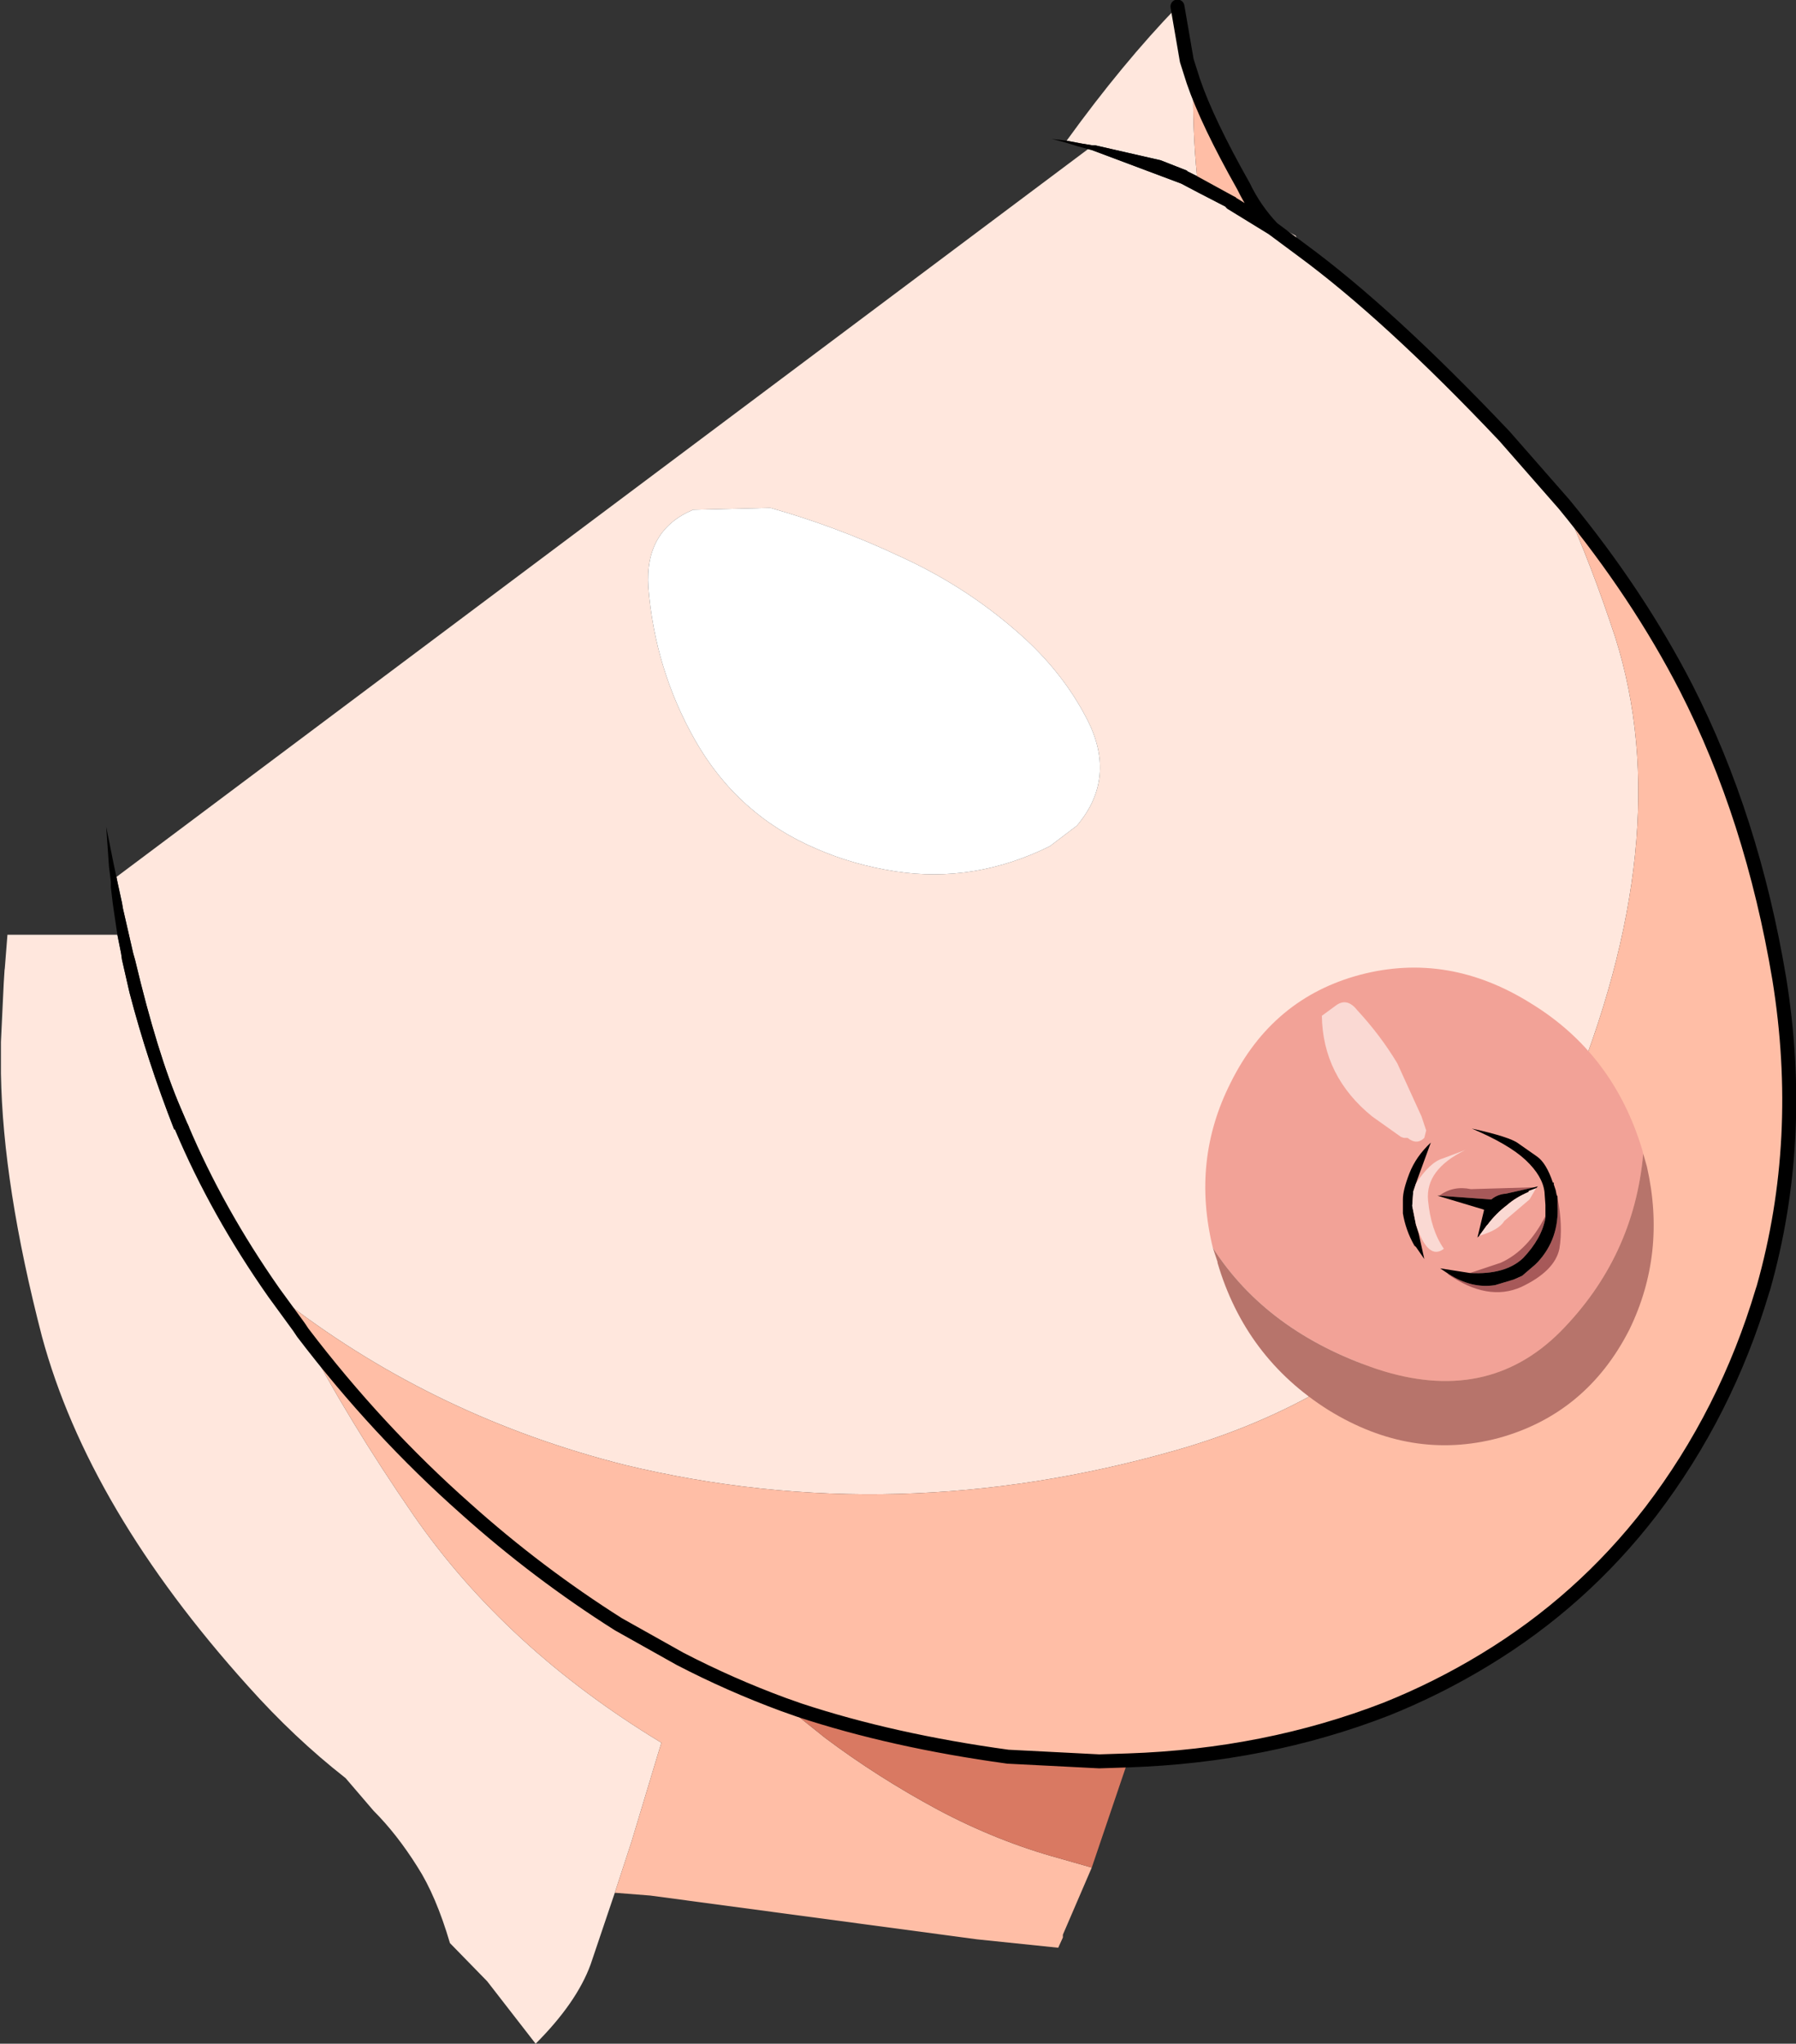 <?xml version="1.0" encoding="UTF-8" standalone="no"?>
<svg xmlns:xlink="http://www.w3.org/1999/xlink" height="109.65px" width="96.4px" xmlns="http://www.w3.org/2000/svg">
  <rect width="100%" height="100%" fill="#333333" stroke="none"/>
  <g transform="matrix(1.0, 0.0, 0.0, 1.0, 48.0, 55.0)">
    <path d="M15.2 -54.65 L15.7 -51.75 16.05 -50.65 Q16.0 -48.05 16.25 -45.55 15.95 -45.7 15.75 -45.8 L15.7 -45.85 14.3 -46.4 10.8 -47.2 10.65 -47.2 10.05 -47.3 9.25 -47.45 Q12.25 -51.6 15.2 -54.65 M18.75 -45.0 Q19.7 -43.3 21.55 -42.35 L21.85 -41.6 Q26.55 -38.15 32.75 -31.6 L35.95 -27.95 Q37.4 -24.75 38.7 -20.8 42.1 -10.05 36.15 4.25 30.15 18.5 15.15 22.8 0.1 27.1 -14.45 23.6 -24.55 21.05 -32.55 14.95 L-33.3 14.35 -31.95 16.2 -31.75 16.5 Q-29.35 21.15 -25.8 26.3 -20.85 33.45 -12.5 38.5 L-12.85 39.65 -14.1 43.8 -15.0 46.55 -16.3 50.4 Q-17.05 52.45 -19.25 54.65 L-21.85 51.3 -23.85 49.25 Q-24.6 46.7 -25.6 45.15 -26.7 43.4 -27.95 42.15 L-29.45 40.4 Q-32.2 38.25 -34.7 35.45 -43.25 25.95 -45.75 16.7 -47.85 8.6 -47.95 2.6 L-47.95 0.9 -47.8 -2.25 -47.75 -3.05 -47.75 -2.95 -47.6 -4.85 -41.7 -4.85 -41.5 -3.85 -41.45 -3.5 -41.05 -1.75 Q-40.1 1.9 -38.65 5.6 L-38.25 5.5 -37.85 5.5 -38.3 4.45 Q-39.55 1.55 -40.75 -3.5 L-40.85 -3.85 -41.4 -6.25 -41.45 -6.55 -41.7 -7.7 -41.75 -7.95 10.4 -47.0 10.6 -46.95 15.4 -45.15 16.35 -44.65 17.9 -43.85 18.1 -44.1 20.3 -42.75 Q19.35 -43.75 18.75 -45.0 M21.85 -41.6 L20.3 -42.75 21.85 -41.6 M0.05 -8.25 Q4.3 -7.6 8.35 -9.6 L9.8 -10.7 Q12.0 -13.3 10.3 -16.5 9.1 -18.8 7.05 -20.7 4.05 -23.45 0.3 -25.15 -3.1 -26.75 -6.65 -27.75 L-10.8 -27.65 Q-13.4 -26.55 -13.2 -23.5 -12.85 -19.1 -10.7 -15.3 -8.4 -11.25 -4.15 -9.45 -2.2 -8.6 0.05 -8.25 M-38.25 5.5 Q-36.35 10.0 -33.3 14.35 -36.35 10.0 -38.25 5.5" fill="#ffe7dd" fill-rule="evenodd" stroke="none"/>
    <path d="M-41.7 -4.85 L-41.9 -6.2 -41.95 -6.55 -42.05 -7.4 -42.05 -7.7 -42.15 -8.5 -42.3 -10.65 -41.9 -8.65 -41.75 -7.95 -41.7 -7.7 -41.45 -6.55 -41.4 -6.25 -40.85 -3.85 -40.75 -3.5 Q-39.55 1.55 -38.3 4.45 L-37.85 5.5 -38.25 5.5 -38.65 5.6 Q-40.1 1.9 -41.05 -1.75 L-41.45 -3.5 -41.5 -3.85 -41.7 -4.85 M10.4 -47.0 L9.85 -47.15 9.2 -47.35 8.45 -47.55 9.25 -47.45 10.05 -47.3 10.65 -47.2 10.8 -47.2 14.3 -46.4 15.7 -45.85 15.75 -45.8 Q15.95 -45.7 16.25 -45.55 L18.35 -44.4 18.1 -44.1 17.9 -43.85 16.35 -44.65 15.4 -45.15 10.6 -46.95 10.4 -47.0" fill="#000000" fill-rule="evenodd" stroke="none"/>
    <path d="M16.05 -50.65 Q16.8 -48.45 18.75 -45.0 19.35 -43.75 20.3 -42.75 L18.1 -44.1 18.35 -44.4 16.25 -45.55 Q16.0 -48.05 16.05 -50.65 M35.95 -27.95 Q39.9 -23.15 42.5 -18.1 46.05 -11.15 47.5 -2.5 48.9 6.15 46.65 14.1 L46.6 14.25 Q44.65 20.8 40.6 26.1 36.9 30.9 31.7 34.05 29.15 35.6 26.4 36.7 19.95 39.2 12.55 39.45 L11.0 39.5 6.1 39.25 Q-0.1 38.4 -5.1 36.75 L-5.95 36.45 -3.7 38.25 Q-0.9 40.35 2.35 42.1 5.55 43.8 8.85 44.7 L10.6 45.2 9.05 48.8 9.05 48.95 8.8 49.5 4.45 49.05 -13.1 46.7 -15.0 46.55 -14.1 43.8 -12.85 39.65 -12.5 38.5 Q-20.85 33.45 -25.8 26.3 -29.35 21.15 -31.75 16.5 L-31.95 16.2 -33.3 14.35 -32.55 14.95 Q-24.55 21.05 -14.45 23.6 0.1 27.1 15.15 22.8 30.15 18.5 36.15 4.25 42.1 -10.05 38.7 -20.8 37.4 -24.75 35.95 -27.95 M-5.95 36.45 Q-8.8 35.4 -11.5 34.0 L-14.8 32.15 Q-19.15 29.4 -23.0 25.95 -27.75 21.75 -31.75 16.5 -27.75 21.75 -23.0 25.95 -19.15 29.4 -14.8 32.15 L-11.5 34.0 Q-8.8 35.4 -5.95 36.45" fill="#ffbea6" fill-rule="evenodd" stroke="none"/>
    <path d="M0.05 -8.25 Q-2.2 -8.6 -4.15 -9.45 -8.4 -11.25 -10.7 -15.3 -12.85 -19.1 -13.2 -23.5 -13.4 -26.55 -10.8 -27.65 L-6.65 -27.75 Q-3.1 -26.75 0.3 -25.15 4.05 -23.45 7.05 -20.7 9.1 -18.8 10.3 -16.5 12.0 -13.3 9.8 -10.7 L8.35 -9.6 Q4.3 -7.6 0.05 -8.25" fill="#ffffff" fill-rule="evenodd" stroke="none"/>
    <path d="M11.0 39.5 L12.55 39.45 10.6 45.2 8.85 44.7 Q5.55 43.8 2.35 42.1 -0.9 40.35 -3.7 38.25 L-5.95 36.45 -5.1 36.75 Q-0.1 38.4 6.1 39.25 L11.0 39.5" fill="#d97962" fill-rule="evenodd" stroke="none"/>
    <path d="M15.2 -54.65 L15.7 -51.75 16.05 -50.65 Q16.8 -48.45 18.75 -45.0 19.35 -43.75 20.3 -42.75 L18.1 -44.1 M21.85 -41.6 Q26.55 -38.15 32.75 -31.6 L35.95 -27.95 Q39.9 -23.15 42.5 -18.1 46.05 -11.15 47.5 -2.5 48.9 6.15 46.65 14.1 L46.6 14.25 Q44.65 20.8 40.6 26.1 36.9 30.9 31.7 34.05 29.15 35.6 26.4 36.7 19.95 39.2 12.55 39.45 L11.0 39.5 6.1 39.25 Q-0.1 38.4 -5.1 36.75 L-5.95 36.45 Q-8.8 35.4 -11.5 34.0 L-14.8 32.15 Q-19.15 29.4 -23.0 25.95 -27.75 21.75 -31.75 16.5 L-31.95 16.2 -33.3 14.35 Q-36.35 10.0 -38.25 5.5 M20.3 -42.75 L21.85 -41.6" fill="none" stroke="#000000" stroke-linecap="round" stroke-linejoin="round" stroke-width="0.75"/>
    <path d="M17.1 11.95 Q15.95 7.25 18.05 3.1 20.3 -1.45 25.0 -2.7 29.75 -3.95 34.2 -1.15 38.6 1.55 40.15 6.7 L40.2 6.9 Q39.7 12.45 35.75 16.45 31.8 20.4 25.9 18.45 20.0 16.45 17.1 11.95" fill="#f2a297" fill-rule="evenodd" stroke="none"/>
    <path d="M40.2 6.9 L40.4 7.6 Q41.45 12.25 39.45 16.35 37.15 20.85 32.45 22.15 27.75 23.4 23.3 20.65 18.85 17.85 17.35 12.75 L17.35 12.7 17.1 11.95 Q20.0 16.45 25.9 18.45 31.8 20.4 35.75 16.45 39.7 12.45 40.2 6.9" fill="#b7746b" fill-rule="evenodd" stroke="none"/>
    <path d="M26.8 6.65 Q28.6 5.7 30.5 5.0 31.45 4.55 32.5 4.4 L35.9 7.85 36.8 12.0 35.75 14.2 29.05 14.55 27.15 12.85 26.65 9.75 26.8 6.65 M35.6 9.25 L35.6 9.2 35.55 9.1 35.5 8.85 35.4 8.55 35.4 8.45 35.35 8.45 Q35.0 7.4 34.5 7.05 L33.5 6.35 Q33.05 6.0 31.0 5.55 33.0 6.4 33.9 7.25 34.8 8.1 34.9 8.95 L34.95 9.65 34.95 9.8 34.95 9.85 34.95 9.9 34.95 10.05 34.95 10.25 Q34.0 12.1 32.55 12.75 L30.9 13.3 29.3 13.05 29.75 13.35 29.7 13.35 Q31.85 14.85 33.65 14.05 35.45 13.2 35.7 12.0 35.9 10.8 35.6 9.25 M31.4 11.3 Q32.45 11.0 32.75 10.5 L34.1 9.35 34.45 8.75 34.55 8.65 34.35 8.7 32.65 8.75 30.95 8.8 Q30.0 8.6 29.25 9.15 L29.15 9.15 31.65 9.9 31.65 9.95 31.3 11.4 31.4 11.3 M28.0 8.5 L28.05 8.35 28.8 6.3 Q28.0 7.05 27.65 7.95 27.3 8.85 27.3 9.35 L27.3 10.1 Q27.45 11.0 27.9 11.8 L27.9 11.85 28.0 11.9 28.45 12.55 28.15 11.2 28.0 10.7 Q28.65 12.65 29.5 12.0 28.8 11.0 28.65 9.4 28.5 7.75 30.65 6.7 L29.45 7.15 Q28.75 7.35 28.0 8.5" fill="#f2a297" fill-rule="evenodd" stroke="none"/>
    <path d="M35.6 9.25 Q35.9 10.8 35.7 12.0 35.45 13.2 33.65 14.05 31.85 14.85 29.7 13.35 L29.75 13.35 Q31.0 14.15 32.25 13.95 L33.25 13.65 33.7 13.45 34.4 12.85 34.45 12.8 34.5 12.75 34.55 12.7 Q35.7 11.45 35.6 9.65 L35.6 9.25 M30.9 13.3 L32.55 12.75 Q34.0 12.1 34.95 10.25 L34.95 10.35 Q34.75 11.45 33.75 12.5 32.8 13.4 30.9 13.3 M34.35 8.7 L32.8 9.05 32.75 9.05 Q32.35 9.1 32.05 9.35 L32.0 9.35 29.25 9.15 Q30.0 8.6 30.95 8.8 L32.65 8.75 34.35 8.7 M28.0 11.9 L27.9 11.85 27.9 11.8 28.0 11.9" fill="#a75959" fill-rule="evenodd" stroke="none"/>
    <path d="M34.95 10.25 L34.95 10.05 34.95 9.9 34.95 9.85 34.95 9.8 34.95 9.65 34.9 8.95 Q34.8 8.1 33.9 7.25 33.0 6.4 31.0 5.55 33.05 6.0 33.5 6.35 L34.5 7.05 Q35.0 7.4 35.35 8.45 L35.4 8.45 35.4 8.55 35.5 8.85 35.55 9.1 35.6 9.2 35.6 9.25 35.6 9.65 Q35.7 11.45 34.55 12.7 L34.5 12.75 34.45 12.8 34.4 12.85 33.7 13.45 33.25 13.65 32.25 13.95 Q31.0 14.15 29.75 13.35 L29.3 13.05 30.9 13.3 Q32.8 13.4 33.75 12.5 34.75 11.45 34.95 10.35 L34.95 10.25 M34.45 8.75 L34.05 8.9 34.05 8.95 Q33.35 9.25 32.9 9.65 32.3 10.1 31.85 10.7 L31.8 10.75 31.4 11.3 31.3 11.4 31.65 9.95 31.65 9.9 29.15 9.15 29.25 9.15 32.0 9.35 32.05 9.35 Q32.35 9.1 32.75 9.05 L32.8 9.05 34.35 8.7 34.55 8.65 34.45 8.75 M27.9 11.8 Q27.45 11.0 27.3 10.1 L27.3 9.35 Q27.3 8.85 27.65 7.95 28.0 7.05 28.8 6.3 L28.05 8.35 28.0 8.5 27.85 8.95 27.85 9.0 27.8 9.7 28.0 10.7 28.15 11.2 28.45 12.55 28.0 11.9 27.9 11.8" fill="#000000" fill-rule="evenodd" stroke="none"/>
    <path d="M31.4 11.3 L31.8 10.75 31.85 10.7 Q32.3 10.1 32.9 9.65 33.35 9.25 34.05 8.95 L34.05 8.9 34.45 8.75 34.1 9.35 32.75 10.5 Q32.45 11.0 31.4 11.3 M28.0 8.5 Q28.75 7.35 29.45 7.15 L30.65 6.7 Q28.5 7.75 28.65 9.4 28.8 11.0 29.5 12.0 28.65 12.65 28.0 10.7 L27.8 9.7 27.85 9.0 27.85 8.95 28.0 8.5 M28.2 9.35 L28.2 9.4 28.2 9.35" fill="#fad9d3" fill-rule="evenodd" stroke="none"/>
    <path d="M28.2 9.35 L28.2 9.4 28.2 9.35" fill="#ffc1c8" fill-rule="evenodd" stroke="none"/>
    <path d="M22.95 -0.5 L23.7 -1.05 Q24.3 -1.5 24.85 -0.8 26.1 0.55 27.0 2.05 L28.3 4.9 28.55 5.65 28.45 6.05 Q28.05 6.45 27.55 6.05 L27.35 6.05 27.2 6.0 25.65 4.9 Q23.0 2.75 22.95 -0.5" fill="#fad9d3" fill-rule="evenodd" stroke="none"/>
  </g>
</svg>
